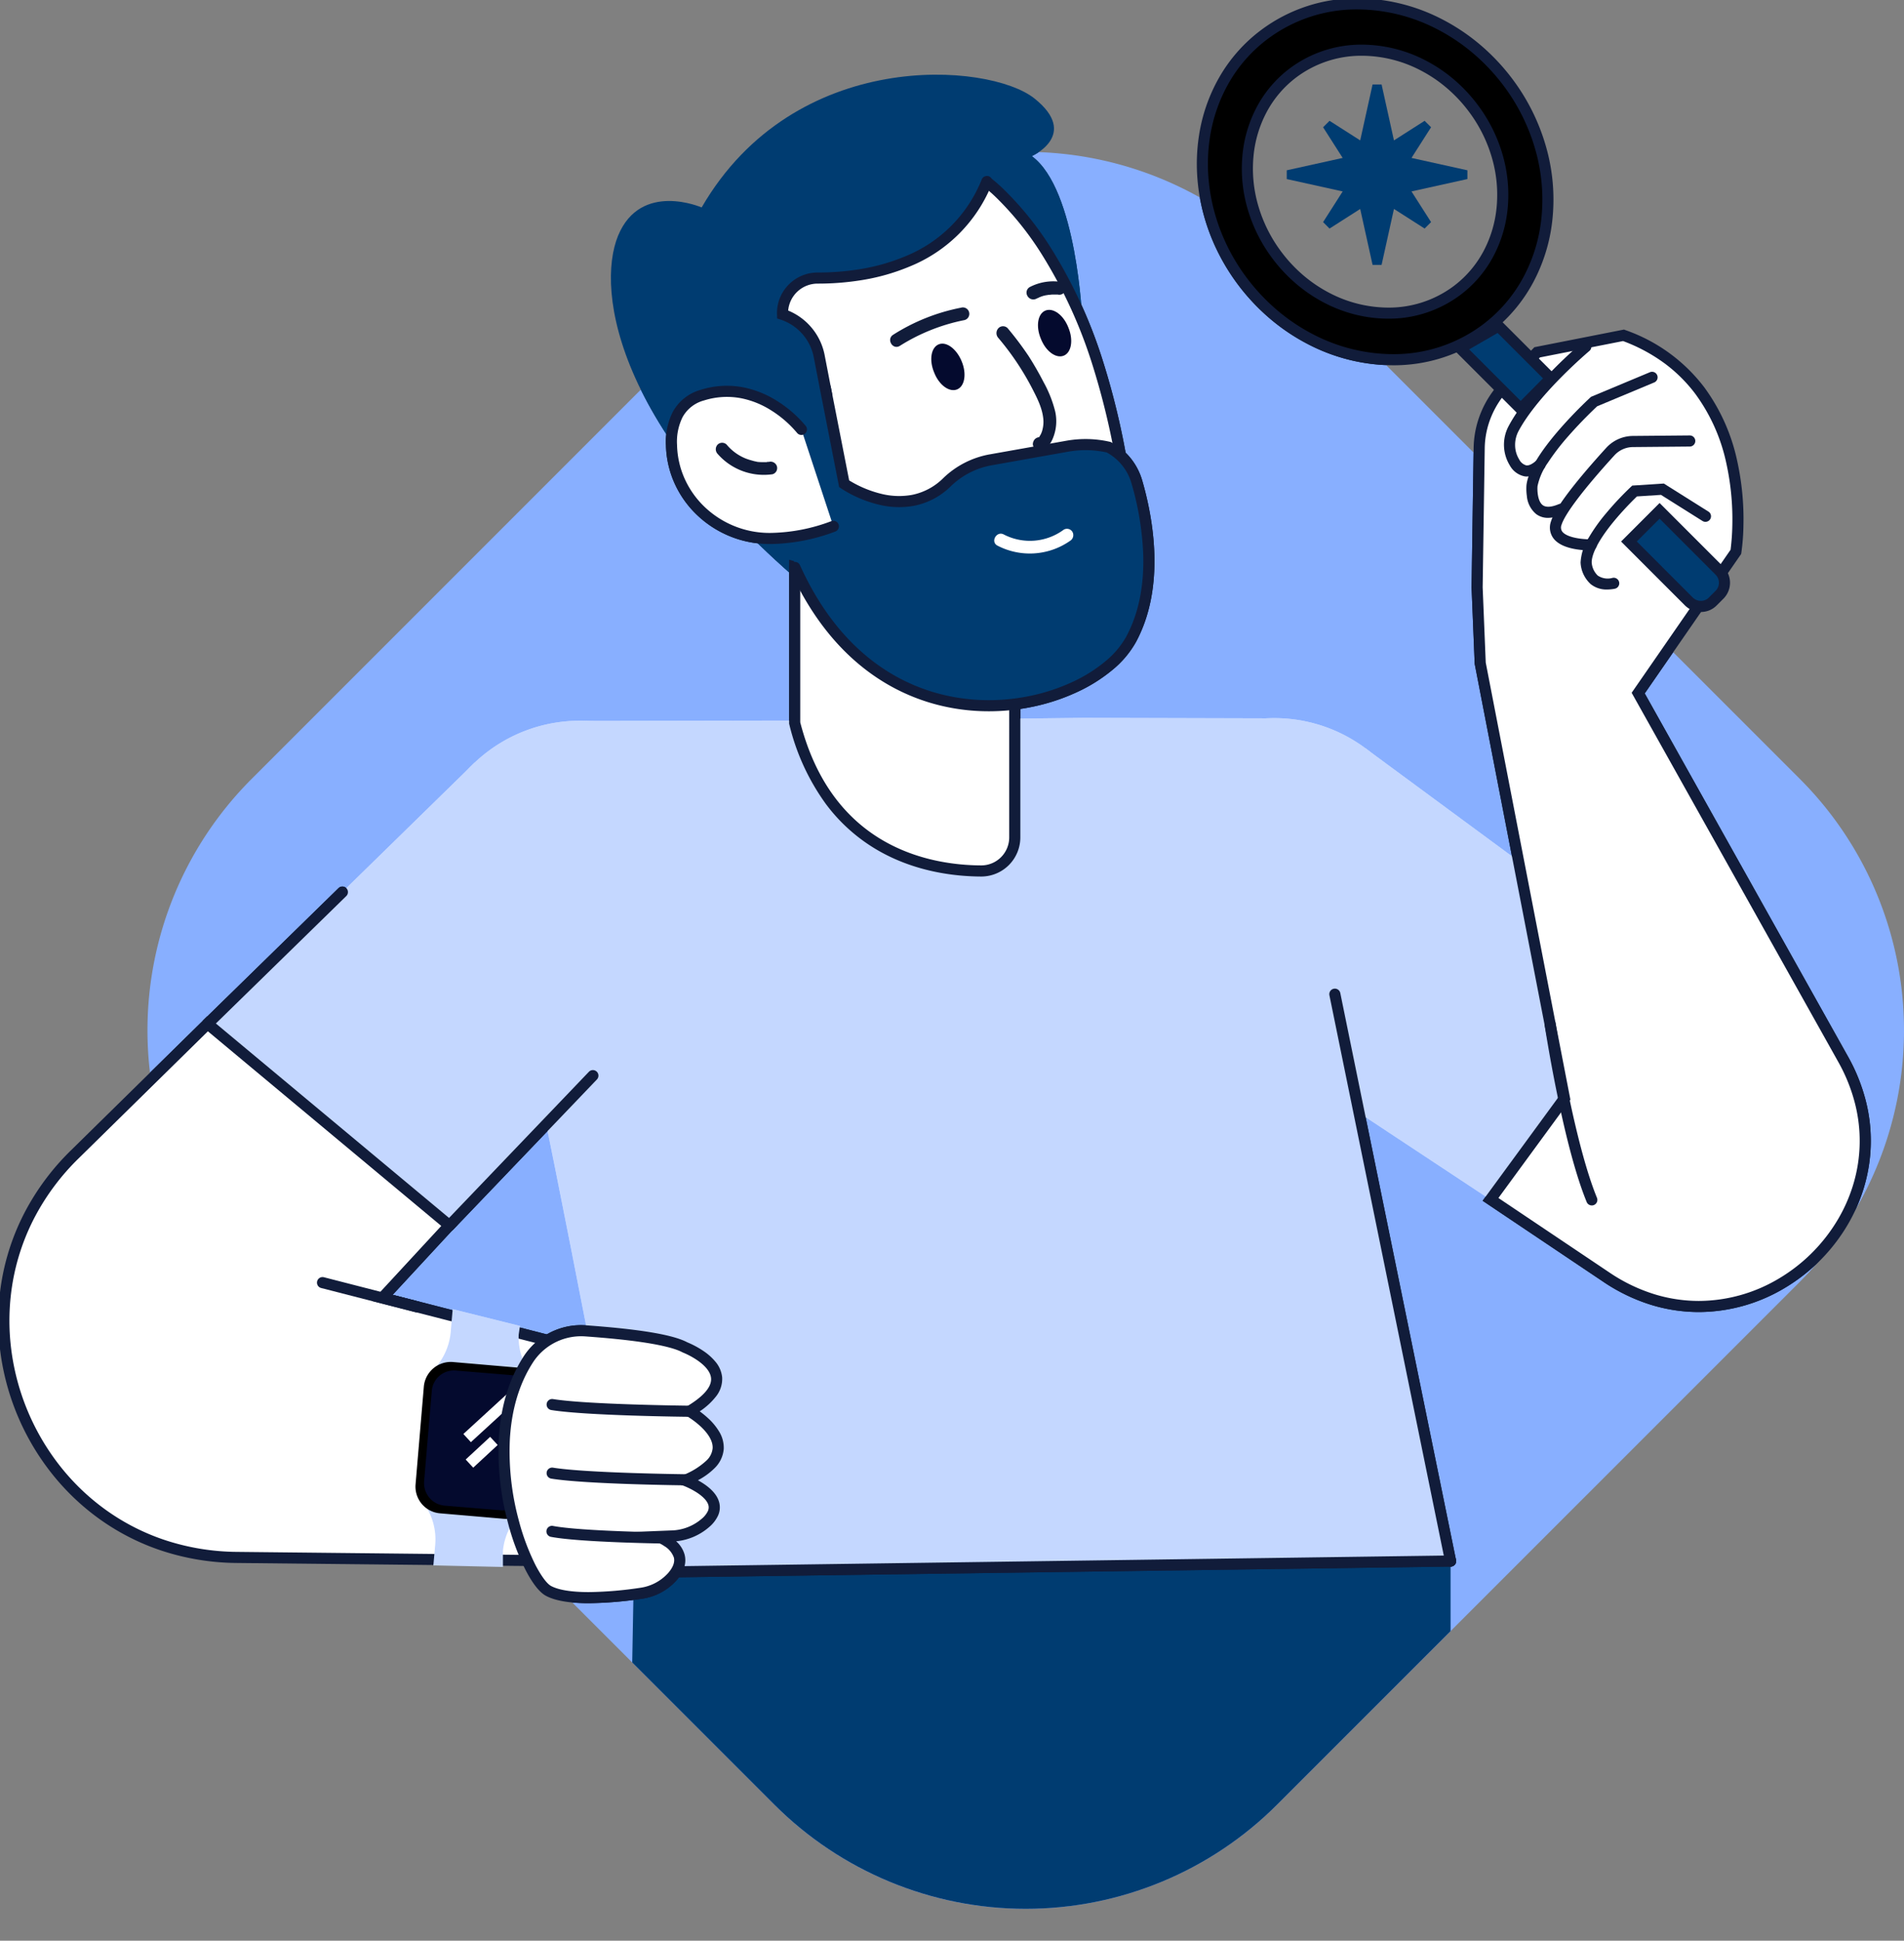 <?xml version="1.0" encoding="UTF-8"?>
<svg xmlns="http://www.w3.org/2000/svg" xmlns:xlink="http://www.w3.org/1999/xlink" id="Group_2700" data-name="Group 2700" width="546" height="556.402" viewBox="0 0 546 556.402">
  <rect x="0" y="0" width="546" height="556.402" fill="#808080" stroke="none"/>
  <defs>
    <clipPath id="clip-path">
      <rect id="Rectangle_3715" data-name="Rectangle 3715" width="546" height="556.402" fill="none"></rect>
    </clipPath>
    <clipPath id="clip-path-2">
      <path id="Path_4340" data-name="Path 4340" d="M240.518,92.374l-.006.006L90.577,242.316a101.919,101.919,0,0,0,0,144.134l0,0L240.513,536.39a101.92,101.92,0,0,0,144.135,0L534.585,386.454a101.923,101.923,0,0,0,0-144.138h0L422.116,129.847,384.648,92.38a101.915,101.915,0,0,0-144.13-.006" transform="translate(-60.724 -62.527)" fill="none"></path>
    </clipPath>
  </defs>
  <g id="Group_2701" data-name="Group 2701">
    <g id="Group_2700-2" data-name="Group 2700" clip-path="url(#clip-path)">
      <path id="Path_4291" data-name="Path 4291" d="M534.587,242.316,422.116,129.848,384.647,92.38a101.915,101.915,0,0,0-144.129-.006l-.006.006L90.577,242.316a101.919,101.919,0,0,0,0,144.134l0,0L240.513,536.39a101.919,101.919,0,0,0,144.134,0L534.586,386.454a101.925,101.925,0,0,0,0-144.138" transform="translate(-18.437 -18.984)" fill="#88afff"></path>
    </g>
  </g>
  <g id="Group_2703" data-name="Group 2703" transform="translate(42.287 43.543)">
    <g id="Group_2702" data-name="Group 2702" clip-path="url(#clip-path-2)">
      <path id="Path_4292" data-name="Path 4292" d="M538.77,307.951l85.064,62.671-49,66.884-89.572-59.2Z" transform="translate(-189.62 -137.041)" fill="#c4d7ff"></path>
      <path id="Path_4293" data-name="Path 4293" d="M386.74,101.181S385.262,63.564,372.255,54.1c0,0,13.82-6.134.74-16.554C359.986,27.2,304.263,22.769,277.583,68.811c0,0-17.442-7.612-23.945,8.056-6.5,15.741-.739,57.572,61.045,106.644,37.544,29.71,72.057-82.33,72.057-82.33" transform="translate(-118.663 -52.879)" fill="#003c71"></path>
      <path id="Path_4294" data-name="Path 4294" d="M221.647,401.883c1.256,2.365,27.419,138.645,27.419,138.645l234.278-3.178L432.792,295.682l-54.763-.148-62.154.739-82.256.148Z" transform="translate(-109.582 -133.271)" fill="#c4d7ff"></path>
      <path id="Path_4295" data-name="Path 4295" d="M505.635,295.64a43.825,43.825,0,1,1-43.826,43.826,43.826,43.826,0,0,1,43.826-43.826" transform="translate(-182.499 -133.303)" fill="#c4d7ff"></path>
      <path id="Path_4296" data-name="Path 4296" d="M176.385,333.517A43.826,43.826,0,1,1,212.625,383.8a43.826,43.826,0,0,1-36.239-50.281" transform="translate(-95.666 -133.627)" fill="#c4d7ff"></path>
      <path id="Path_4297" data-name="Path 4297" d="M85.487,388.833l76.639-74.939,54.246,68.436L154.81,446.7Z" transform="translate(-68.242 -138.845)" fill="#c4d7ff"></path>
      <path id="Path_4298" data-name="Path 4298" d="M258.26,751.526l1.921-105.6,234.2-3.251V751.526Z" transform="translate(-120.698 -238.667)" fill="#003c71"></path>
      <path id="Line_220" data-name="Line 220" d="M0,4.844a1.592,1.592,0,0,1-1.591-1.57A1.592,1.592,0,0,1-.022,1.66l234.2-3.252A1.591,1.591,0,0,1,235.8-.022a1.592,1.592,0,0,1-1.57,1.614L.022,4.844Z" transform="translate(139.483 404.004)" fill="#111c3a"></path>
      <path id="Path_4299" data-name="Path 4299" d="M377.564,72.645s35.622,22.541,42.717,99.919a41,41,0,0,1-9.386,30.6c-11.308,13.081-33.036,22.393-77.083-9.016l-16.185-81.96c-2.439-12.49,2.217-24.979,13.155-31.409,10.125-6.06,25.35-10.864,46.782-8.13" transform="translate(-138.531 -65.36)" fill="#fff"></path>
      <path id="Path_4300" data-name="Path 4300" d="M389.709,217.131c-6.831,0-14.368-1.59-22.407-4.727-9.075-3.541-19.015-9.144-29.544-16.652a1.592,1.592,0,0,1,1.849-2.592c19.485,13.895,36.447,20.889,50.4,20.786a32.805,32.805,0,0,0,25.588-11.736,37.5,37.5,0,0,0,7.477-13.746A40.836,40.836,0,0,0,424.6,172.8a213.713,213.713,0,0,0-9.533-47.722,137.073,137.073,0,0,0-14.108-30.335,88.383,88.383,0,0,0-12.777-16,44.433,44.433,0,0,0-5.291-4.483A80.962,80.962,0,0,0,356.216,75,60.608,60.608,0,0,0,337.5,82.16a1.592,1.592,0,1,1-1.626-2.737,63.783,63.783,0,0,1,19.7-7.544,84.343,84.343,0,0,1,28.107-.722l.348.046.3.187a41.994,41.994,0,0,1,5.93,4.93,91.067,91.067,0,0,1,13.258,16.5,139.856,139.856,0,0,1,14.52,31.074,216.659,216.659,0,0,1,9.743,48.615,44.947,44.947,0,0,1-.012,8.541,43.672,43.672,0,0,1-1.637,8.331,40.667,40.667,0,0,1-8.115,14.907A36.007,36.007,0,0,1,390.03,217.13Z" transform="translate(-144.51 -65.377)" fill="#111c3a"></path>
      <path id="Path_4301" data-name="Path 4301" d="M390.356,250.818V311.2a9.4,9.4,0,0,1-9.386,9.386c-15.151,0-44.195-5.173-53.728-42.421V233.45Z" transform="translate(-141.642 -114.422)" fill="#fff"></path>
      <path id="Path_4302" data-name="Path 4302" d="M325.65,231.361l66.3,18.244v61.3a11.221,11.221,0,0,1-11.14,11.275h-.147c-7.656-.038-19.014-1.382-29.664-7.569a49.435,49.435,0,0,1-14.832-13.253,64.47,64.47,0,0,1-10.466-22.8l-.05-.194Zm63.114,20.67-59.93-16.492v42.422c4.048,15.681,12.042,27.083,23.762,33.892,10.046,5.836,20.818,7.1,28.086,7.138h.125a8.033,8.033,0,0,0,7.956-8.091Z" transform="translate(-141.642 -114.422)" fill="#111c3a"></path>
      <path id="Path_4303" data-name="Path 4303" d="M415.821,176.617a16.285,16.285,0,0,1,8.13,10.051c2.956,10.2,6.651,29.636-1.7,45.082-11.381,21.063-68.066,37.4-96.371-20.619L323,161.984l11.677-2.291,5.395,27.493s16.924,11.825,29.562-.517a24.1,24.1,0,0,1,12.49-6.356l22.023-3.916a28.271,28.271,0,0,1,11.677.221" transform="translate(-140.354 -92.028)" fill="#003c71"></path>
      <path id="Path_4304" data-name="Path 4304" d="M382.953,252.407q-1.065,0-2.128-.037a58.422,58.422,0,0,1-15.163-2.539,56.968,56.968,0,0,1-14.887-7.1C340.4,235.791,332.028,225.4,325.9,211.861a1.592,1.592,0,1,1,2.9-1.313c5.882,12.994,13.871,22.932,23.746,29.537a53.786,53.786,0,0,0,14.056,6.7,55.238,55.238,0,0,0,14.337,2.4,58.137,58.137,0,0,0,13.729-1.159,55.352,55.352,0,0,0,12.129-3.962,42.631,42.631,0,0,0,9.54-5.956,24.864,24.864,0,0,0,5.983-7.044c3.535-6.539,5.184-14.514,4.9-23.7a83.7,83.7,0,0,0-3.328-20.179,14.652,14.652,0,0,0-7.157-8.988,28.252,28.252,0,0,0-10.922-.233L383.8,181.878a22.5,22.5,0,0,0-11.663,5.928,20.658,20.658,0,0,1-10.772,5.715,24.327,24.327,0,0,1-10.237-.419,34.4,34.4,0,0,1-10.577-4.611l-.527-.368L334.507,160a1.592,1.592,0,0,1,3.124-.613l5.265,26.831a32.205,32.205,0,0,0,9.076,3.813,21.1,21.1,0,0,0,8.862.351,17.534,17.534,0,0,0,9.079-4.852,25.665,25.665,0,0,1,13.309-6.782l.015,0,22.036-3.919a31.387,31.387,0,0,1,12.375.314l.2.045.179.093a17.469,17.469,0,0,1,5.6,4.581,18.272,18.272,0,0,1,3.329,6.442c3.023,10.428,6.805,30.309-1.829,46.28a28.007,28.007,0,0,1-6.734,7.966,45.806,45.806,0,0,1-10.251,6.408,58.539,58.539,0,0,1-12.827,4.192A61.437,61.437,0,0,1,382.953,252.407Z" transform="translate(-141.675 -92.028)" fill="#111c3a"></path>
      <path id="Path_4305" data-name="Path 4305" d="M326.749,130.977l-2.218-11.456a15.768,15.768,0,0,0-10.495-11.9A10.054,10.054,0,0,1,324.088,97.2c14.116,0,38.727-3.621,48.556-27.714,0,0,3.917-9.607-11.381-11.825-15.3-2.143-66.071,31.484-66.071,31.484l14.042,29.118,3.4,17.22Z" transform="translate(-131.911 -61.02)" fill="#003c71"></path>
      <path id="Path_4306" data-name="Path 4306" d="M334.96,137.767a1.592,1.592,0,0,1-1.561-1.29l-2.217-11.451a14.178,14.178,0,0,0-9.43-10.694l-1.051-.345-.043-1.105a11.57,11.57,0,0,1,3.238-8.495,11.633,11.633,0,0,1,8.4-3.58,75.164,75.164,0,0,0,11.907-.922,56.962,56.962,0,0,0,13.352-3.772,39.546,39.546,0,0,0,21.823-22.03,1.592,1.592,0,0,1,2.948,1.2,42.628,42.628,0,0,1-23.517,23.754,60.141,60.141,0,0,1-14.1,3.988,78.354,78.354,0,0,1-12.413.963,8.471,8.471,0,0,0-8.438,7.727,17.385,17.385,0,0,1,10.442,12.688l0,.009,2.218,11.456a1.593,1.593,0,0,1-1.565,1.895Z" transform="translate(-140.124 -66.219)" fill="#111c3a"></path>
      <path id="Path_4307" data-name="Path 4307" d="M322.923,199.809a52.987,52.987,0,0,1-17.589,3.474c-15.3.37-28.453-11.456-28.823-26.754-.148-6.43,1.921-12.194,8.868-14.337,16.777-5.173,28.379,9.829,28.379,9.829Z" transform="translate(-126.237 -92.457)" fill="#fff"></path>
      <path id="Path_4308" data-name="Path 4308" d="M304.627,204.883a30.136,30.136,0,0,1-20.38-7.93,28.935,28.935,0,0,1-6.669-9.063,28.134,28.134,0,0,1-2.658-11.323,18.988,18.988,0,0,1,1.967-9.575,13.144,13.144,0,0,1,8.024-6.322,24.93,24.93,0,0,1,12.289-.687,28.453,28.453,0,0,1,9.5,3.831,34.007,34.007,0,0,1,8.318,7.233A1.592,1.592,0,1,1,312.5,173a31.393,31.393,0,0,0-7.567-6.531,25.22,25.22,0,0,0-8.408-3.369,21.783,21.783,0,0,0-10.676.618,9.937,9.937,0,0,0-6.166,4.8,15.9,15.9,0,0,0-1.58,7.979,24.965,24.965,0,0,0,2.358,10.047,25.766,25.766,0,0,0,5.941,8.069,26.954,26.954,0,0,0,18.891,7.082,51.173,51.173,0,0,0,17.058-3.368,1.592,1.592,0,0,1,1.145,2.971,54.349,54.349,0,0,1-18.118,3.58h-.005Q305,204.883,304.627,204.883Z" transform="translate(-126.237 -92.457)" fill="#111c3a"></path>
      <path id="Path_4309" data-name="Path 4309" d="M60.015,421.5,21.88,458.975C-20.91,501.026,8.43,573.9,68.44,574.487l98.293,1.035-3.4-61.784-53.212-13.672L129.338,479.3Z" transform="translate(-42.77 -171.518)" fill="#fff"></path>
      <path id="Path_4310" data-name="Path 4310" d="M59.927,419.359l71.717,59.789L113.1,499.188l51.756,13.3,3.557,64.646-99.993-1.053a70.66,70.66,0,0,1-21.46-3.486,66.564,66.564,0,0,1-18.051-9.19,68.238,68.238,0,0,1-14.1-13.646A71.082,71.082,0,0,1,.4,514.04,68.312,68.312,0,0,1,1.1,494.409a66.638,66.638,0,0,1,6.627-19.158,70.687,70.687,0,0,1,13.042-17.412Zm67.1,60.088L60.1,423.651,23,460.11a67.507,67.507,0,0,0-12.458,16.626,63.459,63.459,0,0,0-6.311,18.244A65.13,65.13,0,0,0,3.57,513.7a67.9,67.9,0,0,0,13.756,34.112,65.054,65.054,0,0,0,13.446,13.01,63.385,63.385,0,0,0,17.188,8.751,67.479,67.479,0,0,0,20.5,3.326l96.595,1.017-3.242-58.923-54.667-14.046Z" transform="translate(-42.77 -171.518)" fill="#111c3a"></path>
      <path id="Line_221" data-name="Line 221" d="M27.05,8.54a1.6,1.6,0,0,1-.4-.05L-.4,1.542A1.592,1.592,0,0,1-1.542-.4,1.592,1.592,0,0,1,.4-1.542L27.445,5.405A1.592,1.592,0,0,1,27.05,8.54Z" transform="translate(50.206 324.188)" fill="#111c3a"></path>
      <path id="Line_222" data-name="Line 222" d="M33.181,164.109a1.592,1.592,0,0,1-1.558-1.274L-1.56.318A1.592,1.592,0,0,1-.318-1.56,1.592,1.592,0,0,1,1.56-.318L34.743,162.2a1.593,1.593,0,0,1-1.561,1.911Z" transform="translate(340.504 241.488)" fill="#111c3a"></path>
      <path id="Path_4311" data-name="Path 4311" d="M410.855,137.651a77.126,77.126,0,0,1,9.756,14.559c1.33,2.586,2.734,5.321,3.1,8.2a8.808,8.808,0,0,1-.148,3.4,6.133,6.133,0,0,1-.591,1.625c-.148.222-.3.517-.444.74-.074.074-.148.221-.221.3-.444.37-.148.444.813,0a10.591,10.591,0,0,0,1.109.813l-.074-.075c.074.444.148.961.221,1.4,0-.074,0-.074.074-.148a1.867,1.867,0,0,0-1.256-2.291,1.931,1.931,0,0,0-2.291,1.256c-.665,1.7,1.33,2.882,2.735,2.439,1.256-.37,2.217-2,2.734-3.1a12.843,12.843,0,0,0,.813-7.982,34.508,34.508,0,0,0-3.326-8.425c-1.33-2.587-2.735-5.026-4.286-7.465a91.855,91.855,0,0,0-6.06-8.056,1.852,1.852,0,0,0-2.587,0,2.058,2.058,0,0,0-.074,2.809" transform="translate(-166.872 -84.323)" fill="#111c3a"></path>
      <path id="Path_4312" data-name="Path 4312" d="M369.33,137.6a54.576,54.576,0,0,1,18.55-7.391,1.848,1.848,0,1,0-1.035-3.547,56.192,56.192,0,0,0-19.437,7.761c-2,1.256-.148,4.434,1.921,3.178" transform="translate(-153.577 -81.983)" fill="#111c3a"></path>
      <path id="Path_4313" data-name="Path 4313" d="M425.549,120.808c.221-.148.591-.221.813-.37-.221.075-.3.075-.074,0,.074,0,.148-.074.222-.074.148-.074.221-.074.369-.148a7.805,7.805,0,0,1,1.774-.444,3.183,3.183,0,0,0,.37-.074h.148c.3,0,.591-.074.961-.074h1.626c-.3-.074-.3-.074-.074,0a1.863,1.863,0,0,0,1.4-.221,1.778,1.778,0,0,0,.813-1.109A1.894,1.894,0,0,0,432.644,116a14.678,14.678,0,0,0-9.016,1.478,1.823,1.823,0,0,0-.665,2.513,1.914,1.914,0,0,0,2.586.813" transform="translate(-170.627 -78.714)" fill="#111c3a"></path>
      <path id="Path_4314" data-name="Path 4314" d="M392.209,146.548c1.478,3.547.887,7.169-1.33,8.056s-5.173-1.256-6.577-4.878c-1.478-3.547-.887-7.169,1.33-8.055,2.143-.887,5.1,1.256,6.577,4.877" transform="translate(-158.719 -86.495)" fill="#040a2e"></path>
      <path id="Path_4315" data-name="Path 4315" d="M436.145,132.646c1.478,3.547.887,7.169-1.33,8.056s-5.173-1.256-6.577-4.878c-1.478-3.547-.887-7.169,1.33-8.055s5.173,1.256,6.577,4.877" transform="translate(-172.059 -82.275)" fill="#040a2e"></path>
      <path id="Path_4316" data-name="Path 4316" d="M410.354,222.526a20.159,20.159,0,0,0,20.841-1.4,1.909,1.909,0,0,0,.666-2.513,1.824,1.824,0,0,0-2.513-.665,16.331,16.331,0,0,1-17.146,1.4c-2.069-1.182-3.991,2.069-1.848,3.178" transform="translate(-166.591 -109.631)" fill="#fff"></path>
      <path id="Path_4317" data-name="Path 4317" d="M295.28,185.471a17.6,17.6,0,0,0,15.742,5.839,1.835,1.835,0,0,0,1.256-2.291,1.9,1.9,0,0,0-2.291-1.256h-.148a1.259,1.259,0,0,0-.517.074h-.887a14.256,14.256,0,0,1-1.774-.074c.222,0-.221,0-.221-.074-.148,0-.3-.074-.444-.074-.3-.074-.591-.148-.813-.222a17.69,17.69,0,0,1-1.847-.591,13.8,13.8,0,0,1-5.469-3.991,1.852,1.852,0,0,0-2.586,0,1.944,1.944,0,0,0,0,2.661" transform="translate(-131.778 -98.887)" fill="#111c3a"></path>
      <path id="Line_223" data-name="Line 223" d="M0,44.6a1.586,1.586,0,0,1-1.1-.442,1.592,1.592,0,0,1-.049-2.251L40.015-1.1a1.592,1.592,0,0,1,2.251-.049A1.592,1.592,0,0,1,42.315,1.1L1.15,44.113A1.588,1.588,0,0,1,0,44.6Z" transform="translate(86.567 264.842)" fill="#111c3a"></path>
      <path id="Line_224" data-name="Line 224" d="M0,39.357a1.587,1.587,0,0,1-1.139-.479,1.592,1.592,0,0,1,.026-2.251L37.54-1.139a1.592,1.592,0,0,1,2.251.026,1.592,1.592,0,0,1-.026,2.251L1.113,38.9A1.587,1.587,0,0,1,0,39.357Z" transform="translate(17.245 212.222)" fill="#111c3a"></path>
      <path id="Path_4318" data-name="Path 4318" d="M203.189,543.791l-.37,2.512a18.023,18.023,0,0,0,3.4,11.234l.591.813-28.675-1.7.813-.887a18,18,0,0,0,4.434-10.864l.517-5.912Z" transform="translate(-96.371 -207.187)" fill="#c4d7ff"></path>
      <path id="Path_4319" data-name="Path 4319" d="M197.118,636.992v-4.73a18.077,18.077,0,0,1,4.951-10.642l.74-.739-28.6-2.513.665,1.035a17.761,17.761,0,0,1,2.809,11.381l-.517,5.765Z" transform="translate(-95.179 -231.288)" fill="#c4d7ff"></path>
      <path id="Path_4320" data-name="Path 4320" d="M173.483,567.825l-2.365,27.936a7.677,7.677,0,0,0,7.095,8.351l18.033,1.552a7.677,7.677,0,0,0,8.351-7.095l2.365-27.935a7.676,7.676,0,0,0-7.095-8.351l-18.033-1.552a7.762,7.762,0,0,0-8.351,7.095" transform="translate(-94.232 -213.78)"></path>
      <path id="Path_4321" data-name="Path 4321" d="M178.616,602.517a7.8,7.8,0,0,0,1.774.444l16.111,1.33a6.34,6.34,0,0,0,6.873-5.765l2.217-26.088a6.431,6.431,0,0,0-3.991-6.43,7.773,7.773,0,0,0-1.774-.444l-16.111-1.33A6.365,6.365,0,0,0,176.842,570l-2.217,26.088a6.533,6.533,0,0,0,3.991,6.43" transform="translate(-95.3 -214.846)" fill="#040a2e"></path>
      <path id="Line_225" data-name="Line 225" d="M1.076,14.994l-2.152-2.347L14-1.174l2.152,2.347Z" transform="translate(91.667 354.932)" fill="#fff"></path>
      <path id="Line_226" data-name="Line 226" d="M1.082,7.671-1.082,5.336l7.021-6.5L8.1,1.168Z" transform="translate(92.332 369.565)" fill="#fff"></path>
      <path id="Path_4322" data-name="Path 4322" d="M259.41,552.613s19.584,7.538,1.33,18.328c0,0,19.363,11.012-1.33,19.807,0,0,13.894,5.025,5.986,12.121a15.406,15.406,0,0,1-9.977,3.843l-3.7.148s10.642,3.991,4.065,11.529a14.787,14.787,0,0,1-8.868,4.73c-6.873,1.035-20.693,2.513-26.606-.665-7.095-3.77-21.284-42.2-5.912-66.219a18.065,18.065,0,0,1,16.481-8.351c9.312.665,23.5,2,28.527,4.73" transform="translate(-105.294 -209.875)" fill="#fff"></path>
      <path id="Path_4323" data-name="Path 4323" d="M229.665,546.25c.44,0,.886.015,1.325.045H231c15.482,1.106,25,2.7,29.086,4.872a26.078,26.078,0,0,1,4.6,2.467,16.084,16.084,0,0,1,3.444,3.056,8.215,8.215,0,0,1,1.964,4.514,8.057,8.057,0,0,1-1.811,5.553,19.617,19.617,0,0,1-4.618,4.21,26.74,26.74,0,0,1,2.4,1.969,17.125,17.125,0,0,1,3.127,3.764,8.861,8.861,0,0,1,1.36,5.04,8.659,8.659,0,0,1-2.683,5.568,19.656,19.656,0,0,1-4.722,3.416c.313.172.636.357.963.557,3.029,1.852,4.783,3.918,5.216,6.142a5.689,5.689,0,0,1-.382,3.369,9.5,9.5,0,0,1-2.478,3.26,16.924,16.924,0,0,1-9.569,4.162,7.96,7.96,0,0,1,2.443,3.878,6.538,6.538,0,0,1-.113,3.553,10.559,10.559,0,0,1-2.232,3.788l-.008.009a16.389,16.389,0,0,1-9.821,5.248,109.6,109.6,0,0,1-15.284,1.279c-5.557,0-9.7-.711-12.312-2.114-2.316-1.233-4.462-4.712-5.855-7.415a68.527,68.527,0,0,1-5.1-13.743,78.766,78.766,0,0,1-2.586-23.62c.485-9.188,2.852-17.162,7.036-23.7a19.652,19.652,0,0,1,16.606-9.129Zm1.106,3.221c-.367-.025-.739-.037-1.106-.037a16.468,16.468,0,0,0-13.917,7.65l-.005.008c-3.884,6.069-6.084,13.523-6.54,22.155a75.544,75.544,0,0,0,2.486,22.644,66.263,66.263,0,0,0,4.85,13.092c.61,1.183,2.738,5.116,4.523,6.064l.007,0c2.114,1.136,5.852,1.737,10.808,1.737a106.341,106.341,0,0,0,14.807-1.244,13.2,13.2,0,0,0,7.91-4.207c1.43-1.641,1.986-3.143,1.653-4.464a6.3,6.3,0,0,0-2.73-3.27,13.061,13.061,0,0,0-2.352-1.254l-7.378-2.767,11.6-.463a13.834,13.834,0,0,0,8.949-3.439,6.4,6.4,0,0,0,1.671-2.135,2.529,2.529,0,0,0,.186-1.513c-.248-1.274-1.58-2.706-3.752-4.034a22.3,22.3,0,0,0-3.573-1.753l-3.809-1.378,3.728-1.584a21.057,21.057,0,0,0,6.791-4.193,5.525,5.525,0,0,0,1.787-3.528c.14-2.386-1.788-4.716-3.43-6.25a24.266,24.266,0,0,0-3.984-2.987l-2.379-1.359,2.357-1.395c3.332-1.969,7.248-4.973,6.987-8.1-.18-2.162-2.288-4.022-4.024-5.2a22.672,22.672,0,0,0-4.055-2.169l-.1-.037-.092-.05c-1.411-.768-4.658-1.9-12.119-2.963C242.218,550.436,237.064,549.921,230.771,549.471Z" transform="translate(-105.294 -209.875)" fill="#111c3a"></path>
      <path id="Path_4324" data-name="Path 4324" d="M266.769,581.766h-.016c-1.206-.012-29.65-.316-39.631-1.942a1.592,1.592,0,0,1,.512-3.143c9.743,1.587,38.858,1.9,39.151,1.9a1.592,1.592,0,0,1-.016,3.184Z" transform="translate(-111.322 -219.109)" fill="#111c3a"></path>
      <path id="Path_4325" data-name="Path 4325" d="M266.769,610h-.016c-1.206-.012-29.65-.316-39.631-1.942a1.592,1.592,0,0,1,.512-3.143c9.743,1.587,38.858,1.9,39.151,1.9a1.592,1.592,0,0,1-.016,3.184Z" transform="translate(-111.322 -227.68)" fill="#111c3a"></path>
      <path id="Path_4326" data-name="Path 4326" d="M261.267,633.98h-.019c-1.044-.012-25.662-.316-34.274-1.949a1.592,1.592,0,0,1,.593-3.128c8.339,1.581,33.465,1.891,33.718,1.894a1.592,1.592,0,0,1-.018,3.184Z" transform="translate(-111.29 -234.962)" fill="#111c3a"></path>
      <path id="Path_4327" data-name="Path 4327" d="M608.263,210.322l.591-39.834a26.581,26.581,0,0,1,7.538-18.181l9.09-9.387,24.758-4.877c39.909,14.559,32.222,62.08,32.222,62.08l-28.009,40.5,58.754,104.944c24.388,43.53-26.384,90.385-67.845,62.524l-33.257-22.319L633.317,356.8l-24.167-124.75Z" transform="translate(-226.964 -85.455)" fill="#fff"></path>
      <path id="Path_4328" data-name="Path 4328" d="M650.369,136.4l.417.152a48.4,48.4,0,0,1,22.6,16.381,55.035,55.035,0,0,1,9.487,21.267,77.44,77.44,0,0,1,1.761,18.308,61.994,61.994,0,0,1-.6,7.874l-.057.355-27.649,39.978L714.6,344.789a52.22,52.22,0,0,1,5.132,12.777,46.436,46.436,0,0,1-.468,24.558,48.774,48.774,0,0,1-4.723,10.9A51.5,51.5,0,0,1,696.6,411.1a48.265,48.265,0,0,1-24.755,6.975,46.632,46.632,0,0,1-13.727-2.078,51.877,51.877,0,0,1-13.647-6.583l-34.634-23.243,21.78-29.748L607.564,232.235l-.893-21.893V210.3l.591-39.831a27.747,27.747,0,0,1,2.145-10.4,28.321,28.321,0,0,1,5.842-8.867l9.436-9.744Zm30.572,63.13a64.343,64.343,0,0,0,.51-7.187,74.817,74.817,0,0,0-1.708-17.544,51.812,51.812,0,0,0-8.937-20,43.28,43.28,0,0,0-8.7-8.649,48.436,48.436,0,0,0-12-6.456l-23.83,4.694-8.743,9.028a25.152,25.152,0,0,0-5.189,7.874,24.576,24.576,0,0,0-1.9,9.216v.006l-.591,39.79.88,21.564L635.012,357.18,614.37,385.374l31.88,21.395a48.7,48.7,0,0,0,12.809,6.183,43.449,43.449,0,0,0,12.79,1.938,45.081,45.081,0,0,0,23.119-6.523,48.306,48.306,0,0,0,16.822-16.957,45.592,45.592,0,0,0,4.415-10.183,43.252,43.252,0,0,0,.435-22.885,49.038,49.038,0,0,0-4.822-12l-59.24-105.811Z" transform="translate(-226.964 -85.455)" fill="#111c3a"></path>
      <path id="Path_4329" data-name="Path 4329" d="M626.628,179.952a4.773,4.773,0,0,1-.636-.042,6.213,6.213,0,0,1-4.3-3.15l-.012-.02a11.345,11.345,0,0,1-.274-11.352c2.492-4.669,6.8-10.115,12.807-16.183,4.444-4.49,8.11-7.581,8.264-7.711a1.592,1.592,0,0,1,2.049,2.437h0c-.037.031-3.727,3.144-8.072,7.535-5.7,5.758-9.929,11.091-12.242,15.424a8.458,8.458,0,0,0-1,4.13,7.844,7.844,0,0,0,1.165,4.023,3.28,3.28,0,0,0,2.038,1.711c.958.129,2.091-.678,2.873-1.378a1.592,1.592,0,1,1,2.124,2.372A7.339,7.339,0,0,1,626.628,179.952Z" transform="translate(-231.019 -86.873)" fill="#111c3a"></path>
      <path id="Path_4330" data-name="Path 4330" d="M635.5,195.636a5.646,5.646,0,0,1-3.437-1.072,7.571,7.571,0,0,1-2.695-5.236,14.537,14.537,0,0,1-.1-3.1l.005-.046c.5-3.968,3.765-9.417,9.7-16.194,4.322-4.933,8.439-8.715,8.612-8.873l.205-.188,16.885-7.054a1.592,1.592,0,0,1,1.227,2.938l-16.367,6.838c-.878.82-4.505,4.255-8.187,8.46a67.416,67.416,0,0,0-5.918,7.673,17.935,17.935,0,0,0-3,6.774c-.094,1.078-.017,4.325,1.516,5.447,1.168.856,3.126.315,4.562-.289a1.592,1.592,0,1,1,1.235,2.935A11.116,11.116,0,0,1,635.5,195.636Z" transform="translate(-233.812 -90.707)" fill="#111c3a"></path>
      <path id="Path_4331" data-name="Path 4331" d="M650.566,212.933a26.578,26.578,0,0,1-3.932-.307c-3.212-.5-5.454-1.56-6.665-3.139a5.153,5.153,0,0,1-.743-4.808l.005-.017c.712-2.315,2.951-5.811,6.846-10.687,3.077-3.853,6.6-7.817,9.02-10.464l0,0a10.472,10.472,0,0,1,7.667-3.4l16.253-.148h.015a1.592,1.592,0,0,1,.014,3.184l-16.274.148a7.279,7.279,0,0,0-5.331,2.367c-8.654,9.479-14.182,16.741-15.168,19.928a2,2,0,0,0,.218,1.959c.671.877,2.3,1.56,4.585,1.924a23.121,23.121,0,0,0,3.686.274,1.592,1.592,0,0,1,.077,3.183C650.826,212.931,650.729,212.933,650.566,212.933Z" transform="translate(-236.765 -98.666)" fill="#111c3a"></path>
      <path id="Path_4332" data-name="Path 4332" d="M659.147,230.163a7.227,7.227,0,0,1-4.657-1.525,8.942,8.942,0,0,1-2.928-6.2v-.047a14.9,14.9,0,0,1,2.382-7.171,49.985,49.985,0,0,1,4.933-6.91,90.432,90.432,0,0,1,7.086-7.556l.415-.387,9.063-.587,12.778,8.034a1.592,1.592,0,0,1-1.695,2.7l-11.906-7.486-6.891.447a90.2,90.2,0,0,0-6.423,6.9c-4.21,5.066-6.537,9.32-6.558,11.984a5.71,5.71,0,0,0,1.749,3.81,5.124,5.124,0,0,0,4.265.648,1.592,1.592,0,0,1,.6,3.127A11.748,11.748,0,0,1,659.147,230.163Z" transform="translate(-240.594 -104.691)" fill="#111c3a"></path>
      <path id="Path_4333" data-name="Path 4333" d="M650.27,473.574a1.592,1.592,0,0,1-1.474-.989c-2.888-7.05-5.8-17.755-8.65-31.817-2.117-10.44-3.41-18.941-3.423-19.025a1.592,1.592,0,0,1,3.148-.476c.013.084,1.3,8.519,3.4,18.884,2.772,13.663,5.7,24.461,8.473,31.227a1.593,1.593,0,0,1-1.473,2.2Z" transform="translate(-236.083 -171.518)" fill="#111c3a"></path>
      <path id="Path_4334" data-name="Path 4334" d="M694.79,236.329l2-2a4.862,4.862,0,0,0,0-6.8l-17.22-17.22-8.795,8.795,17.219,17.22a4.863,4.863,0,0,0,6.8,0" transform="translate(-245.943 -107.397)" fill="#003c71"></path>
      <path id="Path_4335" data-name="Path 4335" d="M601.259,140.579l17.368,17.368,8.646-8.721-15-15Z" transform="translate(-224.838 -84.295)" fill="#003c71"></path>
      <path id="Path_4336" data-name="Path 4336" d="M691.418,239.307a6.511,6.511,0,0,1-4.531-1.83l-.023-.022L668.52,219.11l11.046-11.046,18.345,18.345a6.454,6.454,0,0,1,0,9.051l-2,2A6.314,6.314,0,0,1,691.418,239.307Zm-2.314-4.116a3.341,3.341,0,0,0,2.314.932,3.151,3.151,0,0,0,2.246-.919l2-2a3.271,3.271,0,0,0,0-4.548l-16.094-16.094-6.543,6.543Z" transform="translate(-245.943 -107.397)" fill="#111c3a"></path>
      <path id="Path_4337" data-name="Path 4337" d="M506.585,81.095c17.516,23.354,48.7,29.562,69.766,13.82s23.871-47.446,6.43-70.8C565.265.76,534.077-5.448,513.014,10.294c-21.063,15.668-23.945,47.373-6.43,70.8m14.633-59.789c15.52-11.6,38.652-7.095,51.586,10.2s10.79,40.722-4.73,52.324-38.652,7.1-51.586-10.2-10.79-40.721,4.73-52.324" transform="translate(-192.613 -44.026)"></path>
      <path id="Path_4338" data-name="Path 4338" d="M549.724,105.209h0A53.3,53.3,0,0,1,525.6,99.256,57.867,57.867,0,0,1,514.7,92a60.44,60.44,0,0,1-15.49-20.009,58.445,58.445,0,0,1-3.887-10.622,56.141,56.141,0,0,1-1.7-10.83,53.225,53.225,0,0,1,.457-10.683,48.3,48.3,0,0,1,5.848-17.14,44.6,44.6,0,0,1,12.14-13.7A45.668,45.668,0,0,1,539.642,0a53.3,53.3,0,0,1,24.124,5.953,57.87,57.87,0,0,1,10.9,7.257,60.414,60.414,0,0,1,9.387,9.95,59.294,59.294,0,0,1,9.572,19.219,55,55,0,0,1,1.964,20.134A49,49,0,0,1,590.1,81.243,44.734,44.734,0,0,1,577.3,96.19,45.671,45.671,0,0,1,549.724,105.209ZM539.642,3.183a42.511,42.511,0,0,0-25.674,8.386A41.436,41.436,0,0,0,502.687,24.3a45.132,45.132,0,0,0-5.46,16.016,50.037,50.037,0,0,0-.429,10.043A52.948,52.948,0,0,0,498.4,60.571a55.983,55.983,0,0,0,9.457,19.57,57.215,57.215,0,0,0,8.889,9.423,54.678,54.678,0,0,0,10.3,6.857,50.1,50.1,0,0,0,22.673,5.6A42.51,42.51,0,0,0,575.4,93.639a41.574,41.574,0,0,0,11.891-13.892,45.837,45.837,0,0,0,5.131-17.521,51.832,51.832,0,0,0-1.854-18.973,56.117,56.117,0,0,0-9.06-18.187,57.215,57.215,0,0,0-8.889-9.423,54.681,54.681,0,0,0-10.3-6.857A50.1,50.1,0,0,0,539.642,3.183Zm8.723,88.67a39.87,39.87,0,0,1-18.02-4.433,43.019,43.019,0,0,1-8.135-5.41,44.784,44.784,0,0,1-7-7.426,44.2,44.2,0,0,1-7.155-14.355A41.026,41.026,0,0,1,506.6,45.19a36.65,36.65,0,0,1,4.11-13.994,33.451,33.451,0,0,1,9.557-11.166,34.2,34.2,0,0,1,20.661-6.749,39.872,39.872,0,0,1,18.021,4.434,43.024,43.024,0,0,1,8.136,5.41,44.784,44.784,0,0,1,7,7.426,44.2,44.2,0,0,1,7.155,14.356,41.026,41.026,0,0,1,1.46,15.038,36.647,36.647,0,0,1-4.11,13.993A33.448,33.448,0,0,1,569.027,85.1,34.2,34.2,0,0,1,548.365,91.853Zm-7.439-75.387a31.041,31.041,0,0,0-18.755,6.115,30.291,30.291,0,0,0-8.653,10.112,33.482,33.482,0,0,0-3.75,12.785,37.855,37.855,0,0,0,1.35,13.875,41.027,41.027,0,0,0,6.644,13.324,41.6,41.6,0,0,0,6.5,6.9,39.833,39.833,0,0,0,7.532,5.01,36.673,36.673,0,0,0,16.572,4.085,31.044,31.044,0,0,0,18.755-6.115,30.288,30.288,0,0,0,8.653-10.111,33.481,33.481,0,0,0,3.75-12.785,37.856,37.856,0,0,0-1.35-13.875,41.031,41.031,0,0,0-6.644-13.324,41.6,41.6,0,0,0-6.5-6.9,39.833,39.833,0,0,0-7.532-5.01A36.675,36.675,0,0,0,540.926,16.466Z" transform="translate(-192.613 -44.026)" fill="#111c3a"></path>
      <path id="Path_4339" data-name="Path 4339" d="M612.533,132.233l16.987,16.988L618.631,160.2l-19.966-19.966Zm12.494,17-13.018-13.018-8.157,4.708,14.77,14.77Z" transform="translate(-224.838 -84.295)" fill="#111c3a"></path>
    </g>
  </g>
  <g id="Group_2705" data-name="Group 2705">
    <g id="Group_2704" data-name="Group 2704" clip-path="url(#clip-path)">
      <path id="Path_4341" data-name="Path 4341" d="M554.482,34.769l-3.547,16.037L542.14,45.19l-1.848,1.847,5.616,8.795L529.872,59.38v2.513l16.037,3.547-5.616,8.795,1.848,1.848,8.795-5.616L554.482,86.5h2.586l3.547-16.037,8.795,5.616,1.848-1.848-5.617-8.795,16.037-3.547V59.38l-16.037-3.547,5.617-8.795-1.848-1.847-8.795,5.616-3.547-16.037Z" transform="translate(-160.877 -10.556)" fill="#003c71"></path>
      <path id="Path_4342" data-name="Path 4342" d="M538.77,307.951l85.064,62.671-49,66.884-89.572-59.2Z" transform="translate(-147.333 -93.498)" fill="#c4d7ff"></path>
      <path id="Path_4343" data-name="Path 4343" d="M386.74,101.181S385.262,63.564,372.255,54.1c0,0,13.82-6.134.74-16.554C359.986,27.2,304.263,22.769,277.583,68.811c0,0-17.442-7.612-23.945,8.056-6.5,15.741-.739,57.572,61.045,106.644,37.544,29.71,72.057-82.33,72.057-82.33" transform="translate(-76.376 -9.336)" fill="#003c71"></path>
      <path id="Path_4344" data-name="Path 4344" d="M221.647,401.883c1.256,2.365,27.419,138.645,27.419,138.645l234.278-3.178L432.792,295.682l-54.763-.148-62.154.739-82.256.148Z" transform="translate(-67.295 -89.728)" fill="#c4d7ff"></path>
      <path id="Path_4345" data-name="Path 4345" d="M505.635,295.64a43.825,43.825,0,1,1-43.826,43.826,43.826,43.826,0,0,1,43.826-43.826" transform="translate(-140.212 -89.76)" fill="#c4d7ff"></path>
      <path id="Path_4346" data-name="Path 4346" d="M176.385,333.517A43.826,43.826,0,1,1,212.625,383.8a43.826,43.826,0,0,1-36.239-50.281" transform="translate(-53.379 -90.084)" fill="#c4d7ff"></path>
      <path id="Path_4347" data-name="Path 4347" d="M85.487,388.833l76.639-74.939,54.246,68.436L154.81,446.7Z" transform="translate(-25.955 -95.302)" fill="#c4d7ff"></path>
      <path id="Line_227" data-name="Line 227" d="M0,4.844a1.592,1.592,0,0,1-1.591-1.57A1.592,1.592,0,0,1-.022,1.66l234.2-3.252A1.591,1.591,0,0,1,235.8-.022a1.592,1.592,0,0,1-1.57,1.614L.022,4.844Z" transform="translate(181.77 447.547)" fill="#111c3a"></path>
      <path id="Path_4348" data-name="Path 4348" d="M377.564,72.645s35.622,22.541,42.717,99.919a41,41,0,0,1-9.386,30.6c-11.308,13.081-33.036,22.393-77.083-9.016l-16.185-81.96c-2.439-12.49,2.217-24.979,13.155-31.409,10.125-6.06,25.35-10.864,46.782-8.13" transform="translate(-96.244 -21.817)" fill="#fff"></path>
      <path id="Path_4349" data-name="Path 4349" d="M389.709,217.131c-6.831,0-14.368-1.59-22.407-4.727-9.075-3.541-19.015-9.144-29.544-16.652a1.592,1.592,0,0,1,1.849-2.592c19.485,13.895,36.447,20.889,50.4,20.786a32.805,32.805,0,0,0,25.588-11.736,37.5,37.5,0,0,0,7.477-13.746A40.836,40.836,0,0,0,424.6,172.8a213.713,213.713,0,0,0-9.533-47.722,137.073,137.073,0,0,0-14.108-30.335,88.383,88.383,0,0,0-12.777-16,44.433,44.433,0,0,0-5.291-4.483A80.962,80.962,0,0,0,356.216,75,60.608,60.608,0,0,0,337.5,82.16a1.592,1.592,0,1,1-1.626-2.737,63.783,63.783,0,0,1,19.7-7.544,84.343,84.343,0,0,1,28.107-.722l.348.046.3.187a41.994,41.994,0,0,1,5.93,4.93,91.067,91.067,0,0,1,13.258,16.5,139.856,139.856,0,0,1,14.52,31.074,216.659,216.659,0,0,1,9.743,48.615,44.947,44.947,0,0,1-.012,8.541,43.672,43.672,0,0,1-1.637,8.331,40.667,40.667,0,0,1-8.115,14.907A36.007,36.007,0,0,1,390.03,217.13Z" transform="translate(-102.223 -21.834)" fill="#111c3a"></path>
      <path id="Path_4350" data-name="Path 4350" d="M390.356,250.818V311.2a9.4,9.4,0,0,1-9.386,9.386c-15.151,0-44.195-5.173-53.728-42.421V233.45Z" transform="translate(-99.355 -70.879)" fill="#fff"></path>
      <path id="Path_4351" data-name="Path 4351" d="M325.65,231.361l66.3,18.244v61.3a11.221,11.221,0,0,1-11.14,11.275h-.147c-7.656-.038-19.014-1.382-29.664-7.569a49.435,49.435,0,0,1-14.832-13.253,64.47,64.47,0,0,1-10.466-22.8l-.05-.194Zm63.114,20.67-59.93-16.492v42.422c4.048,15.681,12.042,27.083,23.762,33.892,10.046,5.836,20.818,7.1,28.086,7.138h.125a8.033,8.033,0,0,0,7.956-8.091Z" transform="translate(-99.355 -70.879)" fill="#111c3a"></path>
      <path id="Path_4352" data-name="Path 4352" d="M415.821,176.617a16.285,16.285,0,0,1,8.13,10.051c2.956,10.2,6.651,29.636-1.7,45.082-11.381,21.063-68.066,37.4-96.371-20.619L323,161.984l11.677-2.291,5.395,27.493s16.924,11.825,29.562-.517a24.1,24.1,0,0,1,12.49-6.356l22.023-3.916a28.271,28.271,0,0,1,11.677.221" transform="translate(-98.066 -48.485)" fill="#003c71"></path>
      <path id="Path_4353" data-name="Path 4353" d="M382.953,252.407q-1.065,0-2.128-.037a58.422,58.422,0,0,1-15.163-2.539,56.968,56.968,0,0,1-14.887-7.1C340.4,235.791,332.028,225.4,325.9,211.861a1.592,1.592,0,1,1,2.9-1.313c5.882,12.994,13.871,22.932,23.746,29.537a53.786,53.786,0,0,0,14.056,6.7,55.238,55.238,0,0,0,14.337,2.4,58.137,58.137,0,0,0,13.729-1.159,55.352,55.352,0,0,0,12.129-3.962,42.631,42.631,0,0,0,9.54-5.956,24.864,24.864,0,0,0,5.983-7.044c3.535-6.539,5.184-14.514,4.9-23.7a83.7,83.7,0,0,0-3.328-20.179,14.652,14.652,0,0,0-7.157-8.988,28.252,28.252,0,0,0-10.922-.233L383.8,181.878a22.5,22.5,0,0,0-11.663,5.928,20.658,20.658,0,0,1-10.772,5.715,24.327,24.327,0,0,1-10.237-.419,34.4,34.4,0,0,1-10.577-4.611l-.527-.368L334.507,160a1.592,1.592,0,0,1,3.124-.613l5.265,26.831a32.205,32.205,0,0,0,9.076,3.813,21.1,21.1,0,0,0,8.862.351,17.534,17.534,0,0,0,9.079-4.852,25.665,25.665,0,0,1,13.309-6.782l.015,0,22.036-3.919a31.387,31.387,0,0,1,12.375.314l.2.045.179.093a17.469,17.469,0,0,1,5.6,4.581,18.272,18.272,0,0,1,3.329,6.442c3.023,10.428,6.805,30.309-1.829,46.28a28.007,28.007,0,0,1-6.734,7.966,45.806,45.806,0,0,1-10.251,6.408,58.539,58.539,0,0,1-12.827,4.192A61.437,61.437,0,0,1,382.953,252.407Z" transform="translate(-99.387 -48.485)" fill="#111c3a"></path>
      <path id="Path_4354" data-name="Path 4354" d="M326.749,130.977l-2.218-11.456a15.768,15.768,0,0,0-10.495-11.9A10.054,10.054,0,0,1,324.088,97.2c14.116,0,38.727-3.621,48.556-27.714,0,0,3.917-9.607-11.381-11.825-15.3-2.143-66.071,31.484-66.071,31.484l14.042,29.118,3.4,17.22Z" transform="translate(-89.624 -17.478)" fill="#003c71"></path>
      <path id="Path_4355" data-name="Path 4355" d="M334.96,137.767a1.592,1.592,0,0,1-1.561-1.29l-2.217-11.451a14.178,14.178,0,0,0-9.43-10.694l-1.051-.345-.043-1.105a11.57,11.57,0,0,1,3.238-8.495,11.633,11.633,0,0,1,8.4-3.58,75.164,75.164,0,0,0,11.907-.922,56.962,56.962,0,0,0,13.352-3.772,39.546,39.546,0,0,0,21.823-22.03,1.592,1.592,0,0,1,2.948,1.2,42.628,42.628,0,0,1-23.517,23.754,60.141,60.141,0,0,1-14.1,3.988,78.354,78.354,0,0,1-12.413.963,8.471,8.471,0,0,0-8.438,7.727,17.385,17.385,0,0,1,10.442,12.688l0,.009,2.218,11.456a1.593,1.593,0,0,1-1.565,1.895Z" transform="translate(-97.837 -22.676)" fill="#111c3a"></path>
      <path id="Path_4356" data-name="Path 4356" d="M322.923,199.809a52.987,52.987,0,0,1-17.589,3.474c-15.3.37-28.453-11.456-28.823-26.754-.148-6.43,1.921-12.194,8.868-14.337,16.777-5.173,28.379,9.829,28.379,9.829Z" transform="translate(-83.95 -48.914)" fill="#fff"></path>
      <path id="Path_4357" data-name="Path 4357" d="M304.627,204.883a30.136,30.136,0,0,1-20.38-7.93,28.935,28.935,0,0,1-6.669-9.063,28.134,28.134,0,0,1-2.658-11.323,18.988,18.988,0,0,1,1.967-9.575,13.144,13.144,0,0,1,8.024-6.322,24.93,24.93,0,0,1,12.289-.687,28.453,28.453,0,0,1,9.5,3.831,34.007,34.007,0,0,1,8.318,7.233A1.592,1.592,0,1,1,312.5,173a31.393,31.393,0,0,0-7.567-6.531,25.22,25.22,0,0,0-8.408-3.369,21.783,21.783,0,0,0-10.676.618,9.937,9.937,0,0,0-6.166,4.8,15.9,15.9,0,0,0-1.58,7.979,24.965,24.965,0,0,0,2.358,10.047,25.766,25.766,0,0,0,5.941,8.069,26.954,26.954,0,0,0,18.891,7.082,51.173,51.173,0,0,0,17.058-3.368,1.592,1.592,0,0,1,1.145,2.971,54.349,54.349,0,0,1-18.118,3.58h-.005Q305,204.883,304.627,204.883Z" transform="translate(-83.95 -48.914)" fill="#111c3a"></path>
      <path id="Path_4358" data-name="Path 4358" d="M60.015,421.5,21.88,458.975C-20.91,501.026,8.43,573.9,68.44,574.487l98.293,1.035-3.4-61.784-53.212-13.672L129.338,479.3Z" transform="translate(-0.483 -127.975)" fill="#fff"></path>
      <path id="Path_4359" data-name="Path 4359" d="M59.927,419.359l71.717,59.789L113.1,499.188l51.756,13.3,3.557,64.646-99.993-1.053a70.66,70.66,0,0,1-21.46-3.486,66.564,66.564,0,0,1-18.051-9.19,68.238,68.238,0,0,1-14.1-13.646A71.082,71.082,0,0,1,.4,514.04,68.312,68.312,0,0,1,1.1,494.409a66.638,66.638,0,0,1,6.627-19.158,70.687,70.687,0,0,1,13.042-17.412Zm67.1,60.088L60.1,423.651,23,460.11a67.507,67.507,0,0,0-12.458,16.626,63.459,63.459,0,0,0-6.311,18.244A65.13,65.13,0,0,0,3.57,513.7a67.9,67.9,0,0,0,13.756,34.112,65.054,65.054,0,0,0,13.446,13.01,63.385,63.385,0,0,0,17.188,8.751,67.479,67.479,0,0,0,20.5,3.326l96.595,1.017-3.242-58.923-54.667-14.046Z" transform="translate(-0.483 -127.975)" fill="#111c3a"></path>
      <path id="Line_228" data-name="Line 228" d="M27.05,8.54a1.6,1.6,0,0,1-.4-.05L-.4,1.542A1.592,1.592,0,0,1-1.542-.4,1.592,1.592,0,0,1,.4-1.542L27.445,5.405A1.592,1.592,0,0,1,27.05,8.54Z" transform="translate(92.494 367.73)" fill="#111c3a"></path>
      <path id="Line_229" data-name="Line 229" d="M33.181,164.109a1.592,1.592,0,0,1-1.558-1.274L-1.56.318A1.592,1.592,0,0,1-.318-1.56,1.592,1.592,0,0,1,1.56-.318L34.743,162.2a1.593,1.593,0,0,1-1.561,1.911Z" transform="translate(382.791 285.031)" fill="#111c3a"></path>
      <path id="Path_4360" data-name="Path 4360" d="M410.855,137.651a77.126,77.126,0,0,1,9.756,14.559c1.33,2.586,2.734,5.321,3.1,8.2a8.808,8.808,0,0,1-.148,3.4,6.133,6.133,0,0,1-.591,1.625c-.148.222-.3.517-.444.74-.074.074-.148.221-.221.3-.444.37-.148.444.813,0a10.591,10.591,0,0,0,1.109.813l-.074-.075c.074.444.148.961.221,1.4,0-.074,0-.074.074-.148a1.867,1.867,0,0,0-1.256-2.291,1.931,1.931,0,0,0-2.291,1.256c-.665,1.7,1.33,2.882,2.735,2.439,1.256-.37,2.217-2,2.734-3.1a12.843,12.843,0,0,0,.813-7.982,34.508,34.508,0,0,0-3.326-8.425c-1.33-2.587-2.735-5.026-4.286-7.465a91.855,91.855,0,0,0-6.06-8.056,1.852,1.852,0,0,0-2.587,0,2.058,2.058,0,0,0-.074,2.809" transform="translate(-124.584 -40.78)" fill="#111c3a"></path>
      <path id="Path_4361" data-name="Path 4361" d="M369.33,137.6a54.576,54.576,0,0,1,18.55-7.391,1.848,1.848,0,1,0-1.035-3.547,56.192,56.192,0,0,0-19.437,7.761c-2,1.256-.148,4.434,1.921,3.178" transform="translate(-111.29 -38.44)" fill="#111c3a"></path>
      <path id="Path_4362" data-name="Path 4362" d="M425.549,120.808c.221-.148.591-.221.813-.37-.221.075-.3.075-.074,0,.074,0,.148-.074.222-.074.148-.074.221-.074.369-.148a7.805,7.805,0,0,1,1.774-.444,3.183,3.183,0,0,0,.37-.074h.148c.3,0,.591-.074.961-.074h1.626c-.3-.074-.3-.074-.074,0a1.863,1.863,0,0,0,1.4-.221,1.778,1.778,0,0,0,.813-1.109A1.894,1.894,0,0,0,432.644,116a14.678,14.678,0,0,0-9.016,1.478,1.823,1.823,0,0,0-.665,2.513,1.914,1.914,0,0,0,2.586.813" transform="translate(-128.34 -35.171)" fill="#111c3a"></path>
      <path id="Path_4363" data-name="Path 4363" d="M392.209,146.548c1.478,3.547.887,7.169-1.33,8.056s-5.173-1.256-6.577-4.878c-1.478-3.547-.887-7.169,1.33-8.055,2.143-.887,5.1,1.256,6.577,4.877" transform="translate(-116.432 -42.953)" fill="#040a2e"></path>
      <path id="Path_4364" data-name="Path 4364" d="M436.145,132.646c1.478,3.547.887,7.169-1.33,8.056s-5.173-1.256-6.577-4.878c-1.478-3.547-.887-7.169,1.33-8.055s5.173,1.256,6.577,4.877" transform="translate(-129.772 -38.732)" fill="#040a2e"></path>
      <path id="Path_4365" data-name="Path 4365" d="M410.354,222.526a20.159,20.159,0,0,0,20.841-1.4,1.909,1.909,0,0,0,.666-2.513,1.824,1.824,0,0,0-2.513-.665,16.331,16.331,0,0,1-17.146,1.4c-2.069-1.182-3.991,2.069-1.848,3.178" transform="translate(-124.304 -66.088)" fill="#fff"></path>
      <path id="Path_4366" data-name="Path 4366" d="M295.28,185.471a17.6,17.6,0,0,0,15.742,5.839,1.835,1.835,0,0,0,1.256-2.291,1.9,1.9,0,0,0-2.291-1.256h-.148a1.259,1.259,0,0,0-.517.074h-.887a14.256,14.256,0,0,1-1.774-.074c.222,0-.221,0-.221-.074-.148,0-.3-.074-.444-.074-.3-.074-.591-.148-.813-.222a17.69,17.69,0,0,1-1.847-.591,13.8,13.8,0,0,1-5.469-3.991,1.852,1.852,0,0,0-2.586,0,1.944,1.944,0,0,0,0,2.661" transform="translate(-89.491 -55.344)" fill="#111c3a"></path>
      <path id="Line_230" data-name="Line 230" d="M0,44.6a1.586,1.586,0,0,1-1.1-.442,1.592,1.592,0,0,1-.049-2.251L40.015-1.1a1.592,1.592,0,0,1,2.251-.049A1.592,1.592,0,0,1,42.315,1.1L1.15,44.113A1.588,1.588,0,0,1,0,44.6Z" transform="translate(128.855 308.385)" fill="#111c3a"></path>
      <path id="Line_231" data-name="Line 231" d="M0,39.357a1.587,1.587,0,0,1-1.139-.479,1.592,1.592,0,0,1,.026-2.251L37.54-1.139a1.592,1.592,0,0,1,2.251.026,1.592,1.592,0,0,1-.026,2.251L1.113,38.9A1.587,1.587,0,0,1,0,39.357Z" transform="translate(59.532 255.765)" fill="#111c3a"></path>
      <path id="Path_4367" data-name="Path 4367" d="M203.189,543.791l-.37,2.512a18.023,18.023,0,0,0,3.4,11.234l.591.813-28.675-1.7.813-.887a18,18,0,0,0,4.434-10.864l.517-5.912Z" transform="translate(-54.084 -163.644)" fill="#c4d7ff"></path>
      <path id="Path_4368" data-name="Path 4368" d="M197.118,636.992v-4.73a18.077,18.077,0,0,1,4.951-10.642l.74-.739-28.6-2.513.665,1.035a17.761,17.761,0,0,1,2.809,11.381l-.517,5.765Z" transform="translate(-52.892 -187.745)" fill="#c4d7ff"></path>
      <path id="Path_4369" data-name="Path 4369" d="M173.483,567.825l-2.365,27.936a7.677,7.677,0,0,0,7.095,8.351l18.033,1.552a7.677,7.677,0,0,0,8.351-7.095l2.365-27.935a7.676,7.676,0,0,0-7.095-8.351l-18.033-1.552a7.762,7.762,0,0,0-8.351,7.095" transform="translate(-51.945 -170.237)"></path>
      <path id="Path_4370" data-name="Path 4370" d="M178.616,602.517a7.8,7.8,0,0,0,1.774.444l16.111,1.33a6.34,6.34,0,0,0,6.873-5.765l2.217-26.088a6.431,6.431,0,0,0-3.991-6.43,7.773,7.773,0,0,0-1.774-.444l-16.111-1.33A6.365,6.365,0,0,0,176.842,570l-2.217,26.088a6.533,6.533,0,0,0,3.991,6.43" transform="translate(-53.013 -171.303)" fill="#040a2e"></path>
      <path id="Line_232" data-name="Line 232" d="M1.076,14.994l-2.152-2.347L14-1.174l2.152,2.347Z" transform="translate(133.954 398.475)" fill="#fff"></path>
      <path id="Line_233" data-name="Line 233" d="M1.082,7.671-1.082,5.336l7.021-6.5L8.1,1.168Z" transform="translate(134.619 413.108)" fill="#fff"></path>
      <path id="Path_4371" data-name="Path 4371" d="M259.41,552.613s19.584,7.538,1.33,18.328c0,0,19.363,11.012-1.33,19.807,0,0,13.894,5.025,5.986,12.121a15.406,15.406,0,0,1-9.977,3.843l-3.7.148s10.642,3.991,4.065,11.529a14.787,14.787,0,0,1-8.868,4.73c-6.873,1.035-20.693,2.513-26.606-.665-7.095-3.77-21.284-42.2-5.912-66.219a18.065,18.065,0,0,1,16.481-8.351c9.312.665,23.5,2,28.527,4.73" transform="translate(-63.007 -166.332)" fill="#fff"></path>
      <path id="Path_4372" data-name="Path 4372" d="M229.665,546.25c.44,0,.886.015,1.325.045H231c15.482,1.106,25,2.7,29.086,4.872a26.078,26.078,0,0,1,4.6,2.467,16.084,16.084,0,0,1,3.444,3.056,8.215,8.215,0,0,1,1.964,4.514,8.057,8.057,0,0,1-1.811,5.553,19.617,19.617,0,0,1-4.618,4.21,26.74,26.74,0,0,1,2.4,1.969,17.125,17.125,0,0,1,3.127,3.764,8.861,8.861,0,0,1,1.36,5.04,8.659,8.659,0,0,1-2.683,5.568,19.656,19.656,0,0,1-4.722,3.416c.313.172.636.357.963.557,3.029,1.852,4.783,3.918,5.216,6.142a5.689,5.689,0,0,1-.382,3.369,9.5,9.5,0,0,1-2.478,3.26,16.924,16.924,0,0,1-9.569,4.162,7.96,7.96,0,0,1,2.443,3.878,6.538,6.538,0,0,1-.113,3.553,10.559,10.559,0,0,1-2.232,3.788l-.008.009a16.389,16.389,0,0,1-9.821,5.248,109.6,109.6,0,0,1-15.284,1.279c-5.557,0-9.7-.711-12.312-2.114-2.316-1.233-4.462-4.712-5.855-7.415a68.527,68.527,0,0,1-5.1-13.743,78.766,78.766,0,0,1-2.586-23.62c.485-9.188,2.852-17.162,7.036-23.7a19.652,19.652,0,0,1,16.606-9.129Zm1.106,3.221c-.367-.025-.739-.037-1.106-.037a16.468,16.468,0,0,0-13.917,7.65l-.005.008c-3.884,6.069-6.084,13.523-6.54,22.155a75.544,75.544,0,0,0,2.486,22.644,66.263,66.263,0,0,0,4.85,13.092c.61,1.183,2.738,5.116,4.523,6.064l.007,0c2.114,1.136,5.852,1.737,10.808,1.737a106.341,106.341,0,0,0,14.807-1.244,13.2,13.2,0,0,0,7.91-4.207c1.43-1.641,1.986-3.143,1.653-4.464a6.3,6.3,0,0,0-2.73-3.27,13.061,13.061,0,0,0-2.352-1.254l-7.378-2.767,11.6-.463a13.834,13.834,0,0,0,8.949-3.439,6.4,6.4,0,0,0,1.671-2.135,2.529,2.529,0,0,0,.186-1.513c-.248-1.274-1.58-2.706-3.752-4.034a22.3,22.3,0,0,0-3.573-1.753l-3.809-1.378,3.728-1.584a21.057,21.057,0,0,0,6.791-4.193,5.525,5.525,0,0,0,1.787-3.528c.14-2.386-1.788-4.716-3.43-6.25a24.266,24.266,0,0,0-3.984-2.987l-2.379-1.359,2.357-1.395c3.332-1.969,7.248-4.973,6.987-8.1-.18-2.162-2.288-4.022-4.024-5.2a22.672,22.672,0,0,0-4.055-2.169l-.1-.037-.092-.05c-1.411-.768-4.658-1.9-12.119-2.963C242.218,550.436,237.064,549.921,230.771,549.471Z" transform="translate(-63.007 -166.332)" fill="#111c3a"></path>
      <path id="Path_4373" data-name="Path 4373" d="M266.769,581.766h-.016c-1.206-.012-29.65-.316-39.631-1.942a1.592,1.592,0,0,1,.512-3.143c9.743,1.587,38.858,1.9,39.151,1.9a1.592,1.592,0,0,1-.016,3.184Z" transform="translate(-69.035 -175.566)" fill="#111c3a"></path>
      <path id="Path_4374" data-name="Path 4374" d="M266.769,610h-.016c-1.206-.012-29.65-.316-39.631-1.942a1.592,1.592,0,0,1,.512-3.143c9.743,1.587,38.858,1.9,39.151,1.9a1.592,1.592,0,0,1-.016,3.184Z" transform="translate(-69.035 -184.137)" fill="#111c3a"></path>
      <path id="Path_4375" data-name="Path 4375" d="M261.267,633.98h-.019c-1.044-.012-25.662-.316-34.274-1.949a1.592,1.592,0,0,1,.593-3.128c8.339,1.581,33.465,1.891,33.718,1.894a1.592,1.592,0,0,1-.018,3.184Z" transform="translate(-69.003 -191.419)" fill="#111c3a"></path>
      <path id="Path_4376" data-name="Path 4376" d="M608.263,210.322l.591-39.834a26.581,26.581,0,0,1,7.538-18.181l9.09-9.387,24.758-4.877c39.909,14.559,32.222,62.08,32.222,62.08l-28.009,40.5,58.754,104.944c24.388,43.53-26.384,90.385-67.845,62.524l-33.257-22.319L633.317,356.8l-24.167-124.75Z" transform="translate(-184.677 -41.912)" fill="#fff"></path>
      <path id="Path_4377" data-name="Path 4377" d="M650.369,136.4l.417.152a48.4,48.4,0,0,1,22.6,16.381,55.035,55.035,0,0,1,9.487,21.267,77.44,77.44,0,0,1,1.761,18.308,61.994,61.994,0,0,1-.6,7.874l-.057.355-27.649,39.978L714.6,344.789a52.22,52.22,0,0,1,5.132,12.777,46.436,46.436,0,0,1-.468,24.558,48.774,48.774,0,0,1-4.723,10.9A51.5,51.5,0,0,1,696.6,411.1a48.265,48.265,0,0,1-24.755,6.975,46.632,46.632,0,0,1-13.727-2.078,51.877,51.877,0,0,1-13.647-6.583l-34.634-23.243,21.78-29.748L607.564,232.235l-.893-21.893V210.3l.591-39.831a27.747,27.747,0,0,1,2.145-10.4,28.321,28.321,0,0,1,5.842-8.867l9.436-9.744Zm30.572,63.13a64.343,64.343,0,0,0,.51-7.187,74.817,74.817,0,0,0-1.708-17.544,51.812,51.812,0,0,0-8.937-20,43.28,43.28,0,0,0-8.7-8.649,48.436,48.436,0,0,0-12-6.456l-23.83,4.694-8.743,9.028a25.152,25.152,0,0,0-5.189,7.874,24.576,24.576,0,0,0-1.9,9.216v.006l-.591,39.79.88,21.564L635.012,357.18,614.37,385.374l31.88,21.395a48.7,48.7,0,0,0,12.809,6.183,43.449,43.449,0,0,0,12.79,1.938,45.081,45.081,0,0,0,23.119-6.523,48.306,48.306,0,0,0,16.822-16.957,45.592,45.592,0,0,0,4.415-10.183,43.252,43.252,0,0,0,.435-22.885,49.038,49.038,0,0,0-4.822-12l-59.24-105.811Z" transform="translate(-184.677 -41.912)" fill="#111c3a"></path>
      <path id="Path_4378" data-name="Path 4378" d="M626.628,179.952a4.773,4.773,0,0,1-.636-.042,6.213,6.213,0,0,1-4.3-3.15l-.012-.02a11.345,11.345,0,0,1-.274-11.352c2.492-4.669,6.8-10.115,12.807-16.183,4.444-4.49,8.11-7.581,8.264-7.711a1.592,1.592,0,0,1,2.049,2.437h0c-.037.031-3.727,3.144-8.072,7.535-5.7,5.758-9.929,11.091-12.242,15.424a8.458,8.458,0,0,0-1,4.13,7.844,7.844,0,0,0,1.165,4.023,3.28,3.28,0,0,0,2.038,1.711c.958.129,2.091-.678,2.873-1.378a1.592,1.592,0,1,1,2.124,2.372A7.339,7.339,0,0,1,626.628,179.952Z" transform="translate(-188.732 -43.33)" fill="#111c3a"></path>
      <path id="Path_4379" data-name="Path 4379" d="M635.5,195.636a5.646,5.646,0,0,1-3.437-1.072,7.571,7.571,0,0,1-2.695-5.236,14.537,14.537,0,0,1-.1-3.1l.005-.046c.5-3.968,3.765-9.417,9.7-16.194,4.322-4.933,8.439-8.715,8.612-8.873l.205-.188,16.885-7.054a1.592,1.592,0,0,1,1.227,2.938l-16.367,6.838c-.878.82-4.505,4.255-8.187,8.46a67.416,67.416,0,0,0-5.918,7.673,17.935,17.935,0,0,0-3,6.774c-.094,1.078-.017,4.325,1.516,5.447,1.168.856,3.126.315,4.562-.289a1.592,1.592,0,1,1,1.235,2.935A11.116,11.116,0,0,1,635.5,195.636Z" transform="translate(-191.525 -47.164)" fill="#111c3a"></path>
      <path id="Path_4380" data-name="Path 4380" d="M650.566,212.933a26.578,26.578,0,0,1-3.932-.307c-3.212-.5-5.454-1.56-6.665-3.139a5.153,5.153,0,0,1-.743-4.808l.005-.017c.712-2.315,2.951-5.811,6.846-10.687,3.077-3.853,6.6-7.817,9.02-10.464l0,0a10.472,10.472,0,0,1,7.667-3.4l16.253-.148h.015a1.592,1.592,0,0,1,.014,3.184l-16.274.148a7.279,7.279,0,0,0-5.331,2.367c-8.654,9.479-14.182,16.741-15.168,19.928a2,2,0,0,0,.218,1.959c.671.877,2.3,1.56,4.585,1.924a23.121,23.121,0,0,0,3.686.274,1.592,1.592,0,0,1,.077,3.183C650.826,212.931,650.729,212.933,650.566,212.933Z" transform="translate(-194.478 -55.123)" fill="#111c3a"></path>
      <path id="Path_4381" data-name="Path 4381" d="M659.147,230.163a7.227,7.227,0,0,1-4.657-1.525,8.942,8.942,0,0,1-2.928-6.2v-.047a14.9,14.9,0,0,1,2.382-7.171,49.985,49.985,0,0,1,4.933-6.91,90.432,90.432,0,0,1,7.086-7.556l.415-.387,9.063-.587,12.778,8.034a1.592,1.592,0,0,1-1.695,2.7l-11.906-7.486-6.891.447a90.2,90.2,0,0,0-6.423,6.9c-4.21,5.066-6.537,9.32-6.558,11.984a5.71,5.71,0,0,0,1.749,3.81,5.124,5.124,0,0,0,4.265.648,1.592,1.592,0,0,1,.6,3.127A11.748,11.748,0,0,1,659.147,230.163Z" transform="translate(-198.307 -61.148)" fill="#111c3a"></path>
      <path id="Path_4382" data-name="Path 4382" d="M650.27,473.574a1.592,1.592,0,0,1-1.474-.989c-2.888-7.05-5.8-17.755-8.65-31.817-2.117-10.44-3.41-18.941-3.423-19.025a1.592,1.592,0,0,1,3.148-.476c.013.084,1.3,8.519,3.4,18.884,2.772,13.663,5.7,24.461,8.473,31.227a1.593,1.593,0,0,1-1.473,2.2Z" transform="translate(-193.796 -127.975)" fill="#111c3a"></path>
      <path id="Path_4383" data-name="Path 4383" d="M694.79,236.329l2-2a4.862,4.862,0,0,0,0-6.8l-17.22-17.22-8.795,8.795,17.219,17.22a4.863,4.863,0,0,0,6.8,0" transform="translate(-203.656 -63.855)" fill="#003c71"></path>
      <path id="Path_4384" data-name="Path 4384" d="M601.259,140.579l17.368,17.368,8.646-8.721-15-15Z" transform="translate(-182.551 -40.752)" fill="#003c71"></path>
      <path id="Path_4385" data-name="Path 4385" d="M691.418,239.307a6.511,6.511,0,0,1-4.531-1.83l-.023-.022L668.52,219.11l11.046-11.046,18.345,18.345a6.454,6.454,0,0,1,0,9.051l-2,2A6.314,6.314,0,0,1,691.418,239.307Zm-2.314-4.116a3.341,3.341,0,0,0,2.314.932,3.151,3.151,0,0,0,2.246-.919l2-2a3.271,3.271,0,0,0,0-4.548l-16.094-16.094-6.543,6.543Z" transform="translate(-203.656 -63.855)" fill="#111c3a"></path>
      <path id="Path_4386" data-name="Path 4386" d="M506.585,81.095c17.516,23.354,48.7,29.562,69.766,13.82s23.871-47.446,6.43-70.8C565.265.76,534.077-5.448,513.014,10.294c-21.063,15.668-23.945,47.373-6.43,70.8m14.633-59.789c15.52-11.6,38.652-7.095,51.586,10.2s10.79,40.722-4.73,52.324-38.652,7.1-51.586-10.2-10.79-40.721,4.73-52.324" transform="translate(-150.326 -0.483)"></path>
      <path id="Path_4387" data-name="Path 4387" d="M549.724,105.209h0A53.3,53.3,0,0,1,525.6,99.256,57.867,57.867,0,0,1,514.7,92a60.44,60.44,0,0,1-15.49-20.009,58.445,58.445,0,0,1-3.887-10.622,56.141,56.141,0,0,1-1.7-10.83,53.225,53.225,0,0,1,.457-10.683,48.3,48.3,0,0,1,5.848-17.14,44.6,44.6,0,0,1,12.14-13.7A45.668,45.668,0,0,1,539.642,0a53.3,53.3,0,0,1,24.124,5.953,57.87,57.87,0,0,1,10.9,7.257,60.414,60.414,0,0,1,9.387,9.95,59.294,59.294,0,0,1,9.572,19.219,55,55,0,0,1,1.964,20.134A49,49,0,0,1,590.1,81.243,44.734,44.734,0,0,1,577.3,96.19,45.671,45.671,0,0,1,549.724,105.209ZM539.642,3.183a42.511,42.511,0,0,0-25.674,8.386A41.436,41.436,0,0,0,502.687,24.3a45.132,45.132,0,0,0-5.46,16.016,50.037,50.037,0,0,0-.429,10.043A52.948,52.948,0,0,0,498.4,60.571a55.983,55.983,0,0,0,9.457,19.57,57.215,57.215,0,0,0,8.889,9.423,54.678,54.678,0,0,0,10.3,6.857,50.1,50.1,0,0,0,22.673,5.6A42.51,42.51,0,0,0,575.4,93.639a41.574,41.574,0,0,0,11.891-13.892,45.837,45.837,0,0,0,5.131-17.521,51.832,51.832,0,0,0-1.854-18.973,56.117,56.117,0,0,0-9.06-18.187,57.215,57.215,0,0,0-8.889-9.423,54.681,54.681,0,0,0-10.3-6.857A50.1,50.1,0,0,0,539.642,3.183Zm8.723,88.67a39.87,39.87,0,0,1-18.02-4.433,43.019,43.019,0,0,1-8.135-5.41,44.784,44.784,0,0,1-7-7.426,44.2,44.2,0,0,1-7.155-14.355A41.026,41.026,0,0,1,506.6,45.19a36.65,36.65,0,0,1,4.11-13.994,33.451,33.451,0,0,1,9.557-11.166,34.2,34.2,0,0,1,20.661-6.749,39.872,39.872,0,0,1,18.021,4.434,43.024,43.024,0,0,1,8.136,5.41,44.784,44.784,0,0,1,7,7.426,44.2,44.2,0,0,1,7.155,14.356,41.026,41.026,0,0,1,1.46,15.038,36.647,36.647,0,0,1-4.11,13.993A33.448,33.448,0,0,1,569.027,85.1,34.2,34.2,0,0,1,548.365,91.853Zm-7.439-75.387a31.041,31.041,0,0,0-18.755,6.115,30.291,30.291,0,0,0-8.653,10.112,33.482,33.482,0,0,0-3.75,12.785,37.855,37.855,0,0,0,1.35,13.875,41.027,41.027,0,0,0,6.644,13.324,41.6,41.6,0,0,0,6.5,6.9,39.833,39.833,0,0,0,7.532,5.01,36.673,36.673,0,0,0,16.572,4.085,31.044,31.044,0,0,0,18.755-6.115,30.288,30.288,0,0,0,8.653-10.111,33.481,33.481,0,0,0,3.75-12.785,37.856,37.856,0,0,0-1.35-13.875,41.031,41.031,0,0,0-6.644-13.324,41.6,41.6,0,0,0-6.5-6.9,39.833,39.833,0,0,0-7.532-5.01A36.675,36.675,0,0,0,540.926,16.466Z" transform="translate(-150.326 -0.483)" fill="#111c3a"></path>
      <path id="Path_4388" data-name="Path 4388" d="M612.533,132.233l16.987,16.988L618.631,160.2l-19.966-19.966Zm12.494,17-13.018-13.018-8.157,4.708,14.77,14.77Z" transform="translate(-182.551 -40.752)" fill="#111c3a"></path>
    </g>
  </g>
</svg>

